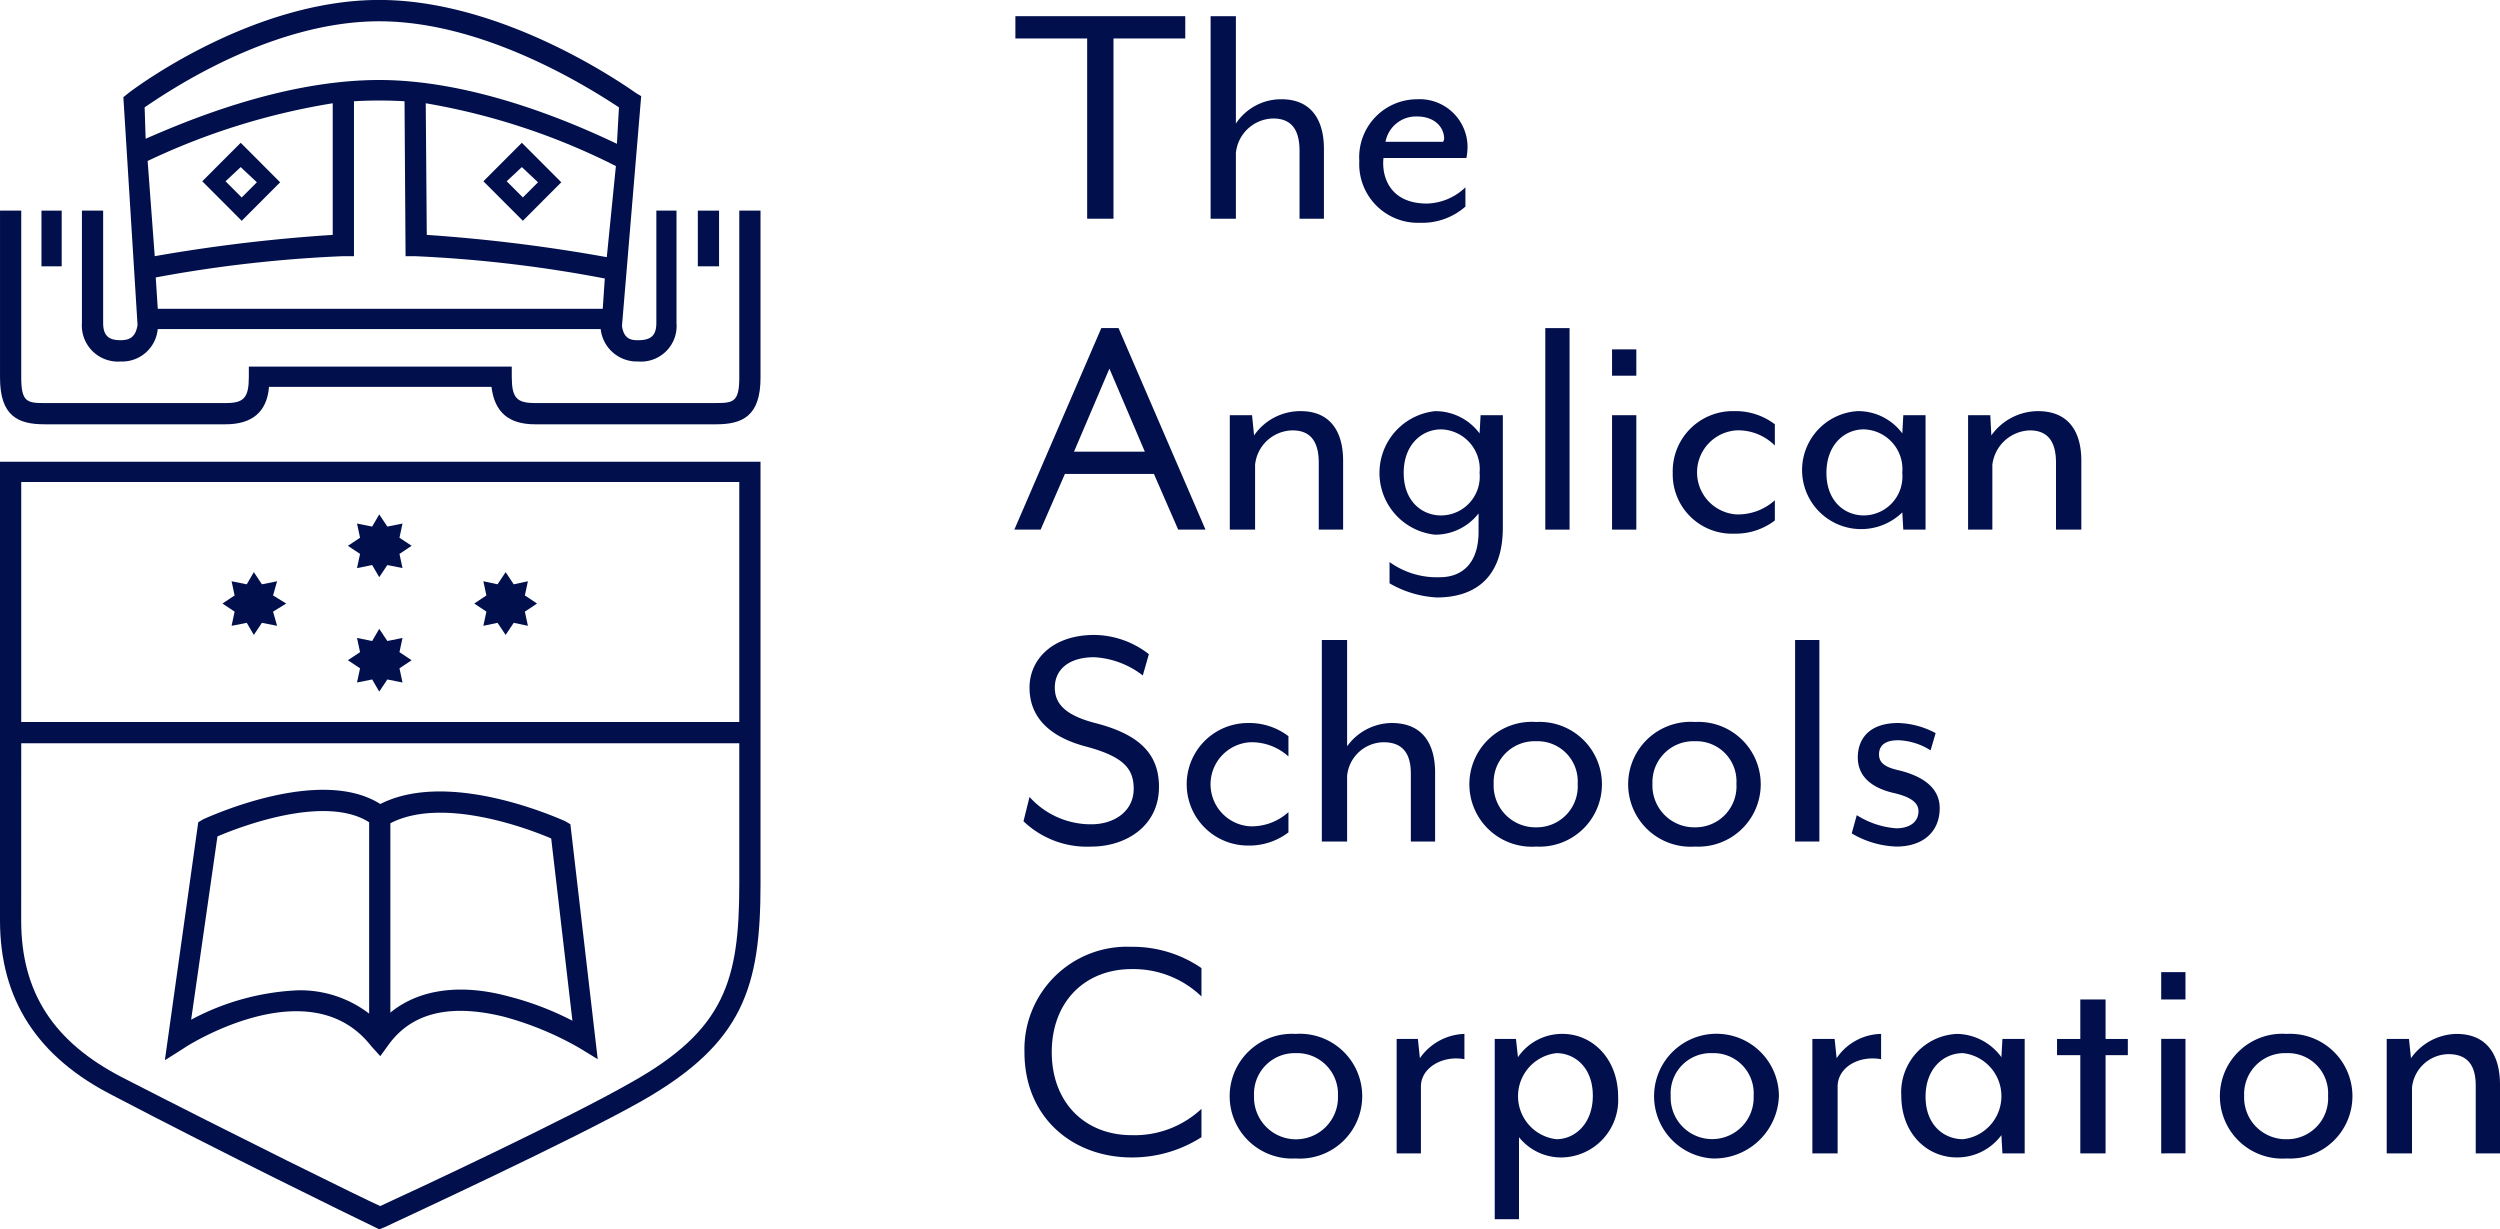 <svg xmlns="http://www.w3.org/2000/svg" width="193.965" height="95.379" viewBox="0 0 193.965 95.379">
  <g id="Group_500" data-name="Group 500" transform="translate(-342.882 -259.184)">
    <path id="Path_1736" data-name="Path 1736" d="M411.68,261.921h-5.569v-1.729h13.18v1.729h-5.569v13.984H411.68Z" transform="translate(15.551 0.248)" fill="#010f4c"/>
    <path id="Path_1737" data-name="Path 1737" d="M425.168,275.906v-5.263c0-1.729-.7-2.514-2.038-2.514a2.965,2.965,0,0,0-2.9,2.67v5.107h-1.962V260.192h1.962v8.329a4.209,4.209,0,0,1,3.53-1.885c2.355,0,3.3,1.65,3.3,3.85v5.42Z" transform="translate(18.54 0.248)" fill="#010f4c"/>
    <path id="Path_1738" data-name="Path 1738" d="M431.992,266.7a2.409,2.409,0,0,0-2.431,1.965h4.473a.815.815,0,0,0,.077-.235C434.112,267.564,433.406,266.7,431.992,266.7Zm3.845,3.222h-6.432c-.159,1.414.469,3.535,3.374,3.535a4.483,4.483,0,0,0,2.982-1.257v1.493a5.094,5.094,0,0,1-3.533,1.257,4.553,4.553,0,0,1-4.7-4.793,4.5,4.5,0,0,1,4.469-4.792,3.719,3.719,0,0,1,3.925,3.535A4.43,4.43,0,0,1,435.837,269.922Z" transform="translate(20.817 1.52)" fill="#010f4c"/>
    <path id="Path_1739" data-name="Path 1739" d="M416.169,289.2l-2.747-6.442-2.746,6.442Zm-3.374-9.586h1.334l6.748,15.637h-2.119l-1.883-4.322h-6.906l-1.883,4.322h-2.04Z" transform="translate(15.535 5.025)" fill="#010f4c"/>
    <path id="Path_1740" data-name="Path 1740" d="M426.365,293.979v-5.187c0-1.728-.705-2.513-2.04-2.513a2.964,2.964,0,0,0-2.9,2.67v5.03h-1.962V285.1h1.727l.156,1.57a4.357,4.357,0,0,1,3.609-1.885c2.354,0,3.3,1.648,3.3,3.85v5.343Z" transform="translate(18.834 6.297)" fill="#010f4c"/>
    <path id="Path_1741" data-name="Path 1741" d="M433.569,286.2c-1.491,0-2.906,1.18-2.906,3.378s1.414,3.3,2.906,3.3a3.014,3.014,0,0,0,2.982-3.3A3.086,3.086,0,0,0,433.569,286.2Zm-.315,13.043a8.13,8.13,0,0,1-3.689-1.1v-1.65a6.267,6.267,0,0,0,3.925,1.177c1.491,0,2.982-.863,2.982-3.534v-1.414a4.273,4.273,0,0,1-3.374,1.65,4.819,4.819,0,0,1,0-9.585,4.269,4.269,0,0,1,3.454,1.728l.077-1.413h1.726v8.718C438.354,298.221,435.608,299.241,433.254,299.241Z" transform="translate(21.126 6.297)" fill="#010f4c"/>
    <rect id="Rectangle_740" data-name="Rectangle 740" width="1.883" height="15.635" transform="translate(462.775 284.641)" fill="#010f4c"/>
    <path id="Path_1742" data-name="Path 1742" d="M443.266,294.924v-8.877h1.883v8.877Zm0-11.942V280.94h1.883v2.042Z" transform="translate(24.689 5.351)" fill="#010f4c"/>
    <path id="Path_1743" data-name="Path 1743" d="M451.829,294.291a4.6,4.6,0,0,1-4.784-4.715,4.661,4.661,0,0,1,4.784-4.791,5.02,5.02,0,0,1,3.138,1.02v1.65a4.01,4.01,0,0,0-2.982-1.177,3.267,3.267,0,0,0,0,6.52,4.257,4.257,0,0,0,2.982-1.1v1.572A5.005,5.005,0,0,1,451.829,294.291Z" transform="translate(25.618 6.297)" fill="#010f4c"/>
    <path id="Path_1744" data-name="Path 1744" d="M456.988,289.577c0,2.2,1.414,3.3,2.9,3.3a3.015,3.015,0,0,0,2.983-3.3,3.087,3.087,0,0,0-2.983-3.378C458.4,286.2,456.988,287.379,456.988,289.577Zm5.963,4.4-.076-1.337a4.581,4.581,0,1,1-3.454-7.856,4.271,4.271,0,0,1,3.454,1.728l.076-1.413h1.727v8.877Z" transform="translate(27.6 6.297)" fill="#010f4c"/>
    <path id="Path_1745" data-name="Path 1745" d="M472.258,293.979v-5.187c0-1.728-.7-2.513-2.038-2.513a3.026,3.026,0,0,0-2.9,2.67v5.03h-1.883V285.1h1.724l.08,1.57a4.467,4.467,0,0,1,3.609-1.885c2.433,0,3.373,1.648,3.373,3.85v5.343Z" transform="translate(30.141 6.297)" fill="#010f4c"/>
    <path id="Path_1746" data-name="Path 1746" d="M406.615,313.178l.469-1.885a6.4,6.4,0,0,0,4.788,2.121c1.8,0,3.294-1.02,3.294-2.75,0-1.572-.784-2.513-3.767-3.3-2.9-.785-4.316-2.355-4.316-4.556s1.805-4.085,5.024-4.085a6.968,6.968,0,0,1,4.236,1.493l-.471,1.65a6.748,6.748,0,0,0-3.765-1.414c-1.962,0-3.061.944-3.061,2.357,0,1.177.706,2.122,3.137,2.75,3.374.865,4.945,2.357,4.945,4.951,0,3.063-2.59,4.635-5.257,4.635A7.134,7.134,0,0,1,406.615,313.178Z" transform="translate(15.675 9.724)" fill="#010f4c"/>
    <path id="Path_1747" data-name="Path 1747" d="M421.539,313.714a4.753,4.753,0,1,1,0-9.507,5.01,5.01,0,0,1,3.14,1.022V306.8a4.261,4.261,0,0,0-2.982-1.1,3.267,3.267,0,0,0,0,6.521,4.255,4.255,0,0,0,2.982-1.1v1.572A5.01,5.01,0,0,1,421.539,313.714Z" transform="translate(18.168 11.073)" fill="#010f4c"/>
    <path id="Path_1748" data-name="Path 1748" d="M432.1,314.673v-5.267c0-1.65-.706-2.435-2.118-2.435a2.882,2.882,0,0,0-2.826,2.594v5.107h-1.962V299.036h1.962v8.249a4.314,4.314,0,0,1,3.454-1.807c2.431,0,3.373,1.65,3.373,3.85v5.344Z" transform="translate(20.243 9.801)" fill="#010f4c"/>
    <path id="Path_1749" data-name="Path 1749" d="M439.565,305.637a3.176,3.176,0,0,0-3.3,3.3,3.241,3.241,0,0,0,3.3,3.378,3.178,3.178,0,0,0,3.217-3.378A3.113,3.113,0,0,0,439.565,305.637Zm0,8.172a4.845,4.845,0,1,1,0-9.666,4.84,4.84,0,1,1,0,9.666Z" transform="translate(22.505 11.057)" fill="#010f4c"/>
    <path id="Path_1750" data-name="Path 1750" d="M449.454,305.637a3.177,3.177,0,0,0-3.3,3.3,3.242,3.242,0,0,0,3.3,3.378,3.176,3.176,0,0,0,3.214-3.378A3.111,3.111,0,0,0,449.454,305.637Zm0,8.172a4.845,4.845,0,1,1,0-9.666,4.84,4.84,0,1,1,0,9.666Z" transform="translate(24.936 11.057)" fill="#010f4c"/>
    <rect id="Rectangle_741" data-name="Rectangle 741" width="1.883" height="15.635" transform="translate(482.157 308.839)" fill="#010f4c"/>
    <path id="Path_1751" data-name="Path 1751" d="M461.643,313.793a7.265,7.265,0,0,1-3.453-1.022l.391-1.415a6.628,6.628,0,0,0,3.061,1.02c1.019,0,1.727-.469,1.727-1.333,0-.629-.551-1.1-1.962-1.417-1.962-.468-2.746-1.493-2.746-2.75,0-1.413.863-2.67,3.139-2.67a6.522,6.522,0,0,1,2.9.785l-.392,1.337a4.991,4.991,0,0,0-2.509-.785c-1.1,0-1.491.47-1.491,1.1,0,.708.551,1.023,1.647,1.26,2.118.548,3.061,1.57,3.061,2.906C465.018,312.613,463.763,313.793,461.643,313.793Z" transform="translate(28.36 11.073)" fill="#010f4c"/>
    <path id="Path_1752" data-name="Path 1752" d="M406.676,326.314a7.956,7.956,0,0,1,8.318-8.171,9.4,9.4,0,0,1,5.414,1.65v2.2a7.62,7.62,0,0,0-5.414-2.122c-3.609,0-6.2,2.514-6.2,6.443s2.589,6.442,6.2,6.442a7.585,7.585,0,0,0,5.414-2.042v2.2a9.987,9.987,0,0,1-5.414,1.571C410.443,334.485,406.676,331.42,406.676,326.314Z" transform="translate(15.69 14.501)" fill="#010f4c"/>
    <path id="Path_1753" data-name="Path 1753" d="M424.561,325.059a3.156,3.156,0,0,0-3.217,3.3,3.258,3.258,0,1,0,6.511,0A3.173,3.173,0,0,0,424.561,325.059Zm0,8.171a4.839,4.839,0,1,1,0-9.663,4.843,4.843,0,1,1,0,9.663Z" transform="translate(18.834 15.834)" fill="#010f4c"/>
    <path id="Path_1754" data-name="Path 1754" d="M431.735,327.651v5.184h-1.883v-8.877H431.5l.156,1.493a4.377,4.377,0,0,1,3.454-1.885v1.964C433.462,325.216,431.735,326.159,431.735,327.651Z" transform="translate(21.39 15.834)" fill="#010f4c"/>
    <path id="Path_1755" data-name="Path 1755" d="M440.745,325.059a3.361,3.361,0,0,0,0,6.678c1.414,0,2.826-1.179,2.826-3.379S442.16,325.059,440.745,325.059Zm.472,8.092a4.19,4.19,0,0,1-3.374-1.571v6.363h-1.883V323.958h1.647l.156,1.414a4.141,4.141,0,0,1,3.454-1.807c2.354,0,4.316,1.964,4.316,4.87A4.457,4.457,0,0,1,441.218,333.151Z" transform="translate(22.892 15.834)" fill="#010f4c"/>
    <path id="Path_1756" data-name="Path 1756" d="M450.522,325.059a3.111,3.111,0,0,0-3.216,3.3,3.22,3.22,0,1,0,6.433,0A3.113,3.113,0,0,0,450.522,325.059Zm0,8.171a4.843,4.843,0,1,1,5.179-4.872A5.017,5.017,0,0,1,450.522,333.23Z" transform="translate(25.2 15.834)" fill="#010f4c"/>
    <path id="Path_1757" data-name="Path 1757" d="M457.7,327.651v5.184h-1.96v-8.877h1.727l.156,1.493a4.253,4.253,0,0,1,3.45-1.885v1.964C459.345,325.216,457.7,326.159,457.7,327.651Z" transform="translate(27.756 15.834)" fill="#010f4c"/>
    <path id="Path_1758" data-name="Path 1758" d="M463.16,328.436c0,2.2,1.414,3.3,2.9,3.3a3.36,3.36,0,0,0,0-6.678C464.574,325.059,463.16,326.237,463.16,328.436Zm5.963,4.4-.079-1.414a4.266,4.266,0,0,1-3.451,1.729c-2.354,0-4.316-1.886-4.316-4.793a4.528,4.528,0,0,1,4.316-4.792,4.349,4.349,0,0,1,3.451,1.807l.079-1.414h1.727v8.877Z" transform="translate(29.119 15.834)" fill="#010f4c"/>
    <path id="Path_1759" data-name="Path 1759" d="M474.741,325.743v7.621h-1.96v-7.621h-1.806v-1.257h1.806v-3.064h1.96v3.064h1.727v1.257Z" transform="translate(31.504 15.307)" fill="#010f4c"/>
    <path id="Path_1760" data-name="Path 1760" d="M477.462,333.782V324.9h1.883v8.877Zm0-11.941v-2.122h1.883v2.122Z" transform="translate(33.099 14.888)" fill="#010f4c"/>
    <path id="Path_1761" data-name="Path 1761" d="M486.293,325.059a3.174,3.174,0,0,0-3.294,3.3,3.239,3.239,0,0,0,3.294,3.379,3.178,3.178,0,0,0,3.217-3.379A3.113,3.113,0,0,0,486.293,325.059Zm0,8.171a4.843,4.843,0,1,1,0-9.663,4.839,4.839,0,1,1,0,9.663Z" transform="translate(33.997 15.834)" fill="#010f4c"/>
    <path id="Path_1762" data-name="Path 1762" d="M498.411,332.836v-5.264c0-1.65-.708-2.435-2.118-2.435a2.881,2.881,0,0,0-2.826,2.593v5.106h-1.962v-8.877h1.727l.156,1.493a4.413,4.413,0,0,1,3.532-1.885c2.432,0,3.374,1.728,3.374,3.927v5.343Z" transform="translate(36.553 15.834)" fill="#010f4c"/>
    <path id="Path_1763" data-name="Path 1763" d="M368.783,291.925l-1.176.236-.63-.944-.548.944-1.176-.236.236,1.1-.943.628.943.628-.236,1.1,1.176-.236.548.941.63-.941,1.176.236-.236-1.1.943-.628-.943-.628Z" transform="translate(5.328 7.878)" fill="#010f4c"/>
    <path id="Path_1764" data-name="Path 1764" d="M368.547,300.15l.236-1.1-1.176.236-.63-.944-.548.944-1.176-.236.236,1.1-.943.628.943.628-.236,1.1,1.176-.236.548.941.63-.941,1.176.236-.236-1.1.943-.628Z" transform="translate(5.328 9.631)" fill="#010f4c"/>
    <path id="Path_1765" data-name="Path 1765" d="M376.34,296.62l.236-1.1-1.1.236-.628-.944-.628.944-1.1-.236.236,1.1-.94.628.94.628-.236,1.1,1.1-.233.628.941.628-.941,1.1.233-.236-1.1.943-.628Z" transform="translate(7.264 8.762)" fill="#010f4c"/>
    <path id="Path_1766" data-name="Path 1766" d="M360.66,296.62l.314-1.1-1.177.236-.628-.944-.549.944-1.177-.236.235,1.1-.942.628.942.628-.235,1.1,1.177-.233.549.941.628-.941,1.177.233-.314-1.1,1.02-.628Z" transform="translate(3.407 8.762)" fill="#010f4c"/>
    <path id="Path_1767" data-name="Path 1767" d="M344.529,309.781H400.24V320.7c0,7.464-1.1,11.313-8.4,15.4-4.941,2.827-16.869,8.405-19.458,9.584-1.256-.549-11.3-5.5-20.009-9.978-5.336-2.75-7.847-6.6-7.847-12.178Zm0-20.271H400.24v18.619H344.529Zm-1.647,34.019c0,6.129,2.9,10.607,8.788,13.592,8.552,4.478,18.36,9.271,20.323,10.214l.313.157.394-.157c1.491-.708,14.6-6.757,20.007-9.822,7.847-4.478,9.181-8.8,9.181-16.813V287.937H342.882Z" transform="translate(0 7.072)" fill="#010f4c"/>
    <path id="Path_1768" data-name="Path 1768" d="M357.228,311.983c1.647-.706,8.317-3.3,11.769-1.1v14.847a8.785,8.785,0,0,0-5.571-1.807,19.346,19.346,0,0,0-8.239,2.279Zm13.416-1.022c4.081-2.121,10.829.472,12.478,1.18l1.647,14.141a23.263,23.263,0,0,0-4.944-1.885c-3.766-1.022-6.983-.551-9.181,1.256Zm-1.491,17.285.708.786.627-.865c1.807-2.514,4.788-3.221,8.946-2.2a24.534,24.534,0,0,1,5.885,2.435l1.412.865-2.119-18.227-.391-.235c-.392-.157-8.943-4.087-14.358-1.337-4.708-2.985-13.339,1.02-13.732,1.18l-.393.237-2.589,18.461,1.491-.943C354.716,328.325,364.367,322.119,369.152,328.246Z" transform="translate(2.525 12.096)" fill="#010f4c"/>
    <path id="Path_1769" data-name="Path 1769" d="M359.714,271.14l-1.177,1.177-1.255-1.256,1.176-1.1Zm-4.237-.078,3.06,3.065,2.982-2.986-3.06-3.065Z" transform="translate(3.098 2.187)" fill="#010f4c"/>
    <path id="Path_1770" data-name="Path 1770" d="M375.966,269.96l1.255,1.18-1.175,1.177-1.256-1.256Zm3.061,1.18-3.061-3.065-2.982,2.987,3.061,3.065Z" transform="translate(7.403 2.187)" fill="#010f4c"/>
    <path id="Path_1771" data-name="Path 1771" d="M400.24,272.3v12.963c0,1.885-.471,1.965-1.805,1.965H384.388c-1.412,0-1.8-.392-1.8-2.041V284.4h-20.4v.789c0,1.648-.392,2.041-1.8,2.041H346.335c-1.334,0-1.805-.08-1.805-1.965V272.3h-1.647v12.963c0,2.987,1.412,3.615,3.453,3.615H360.38c2.04,0,3.217-.942,3.374-2.907h17.26c.237,1.965,1.336,2.907,3.374,2.907h14.047c2.041,0,3.453-.628,3.453-3.615V272.3Z" transform="translate(0 3.226)" fill="#010f4c"/>
    <path id="Path_1772" data-name="Path 1772" d="M371.05,260.836c8.318,0,16.556,5.34,18.6,6.676l-.159,2.829c-2.979-1.415-10.826-4.95-18.439-4.95s-15.222,3.3-18.125,4.558l-.078-2.437C354.81,266.176,362.734,260.836,371.05,260.836Zm17.655,18.3a127.273,127.273,0,0,0-13.966-1.728l-.08-10.212a51.962,51.962,0,0,1,14.753,4.872Zm-.313,4.007H353.868l-.157-2.434a102.356,102.356,0,0,1,14.516-1.648h.864V267.04a33.748,33.748,0,0,1,3.922,0l.08,12.023h.784a101.672,101.672,0,0,1,14.673,1.728Zm-35.31-11.47a53.149,53.149,0,0,1,14.36-4.477v10.212a126.478,126.478,0,0,0-13.81,1.652Zm-2.118,15.557a2.771,2.771,0,0,0,2.9-2.514h34.367a2.824,2.824,0,0,0,2.9,2.514,2.764,2.764,0,0,0,2.983-2.987v-8.72H392.55v8.72c0,.944-.391,1.337-1.412,1.337-.551,0-1.1-.08-1.255-1.1l1.491-17.836-.395-.236c-.469-.313-10.042-7.228-19.93-7.228s-19.065,6.915-19.458,7.228l-.393.315,1.1,17.676c-.157,1.023-.706,1.18-1.334,1.18-.942,0-1.334-.392-1.334-1.337v-8.72h-1.647v8.72A2.8,2.8,0,0,0,350.965,287.233Z" transform="translate(1.255 0)" fill="#010f4c"/>
    <rect id="Rectangle_742" data-name="Rectangle 742" width="1.569" height="4.321" transform="translate(346.099 275.526)" fill="#010f4c"/>
    <rect id="Rectangle_743" data-name="Rectangle 743" width="1.648" height="4.321" transform="translate(397.023 275.526)" fill="#010f4c"/>
  </g>
</svg>
